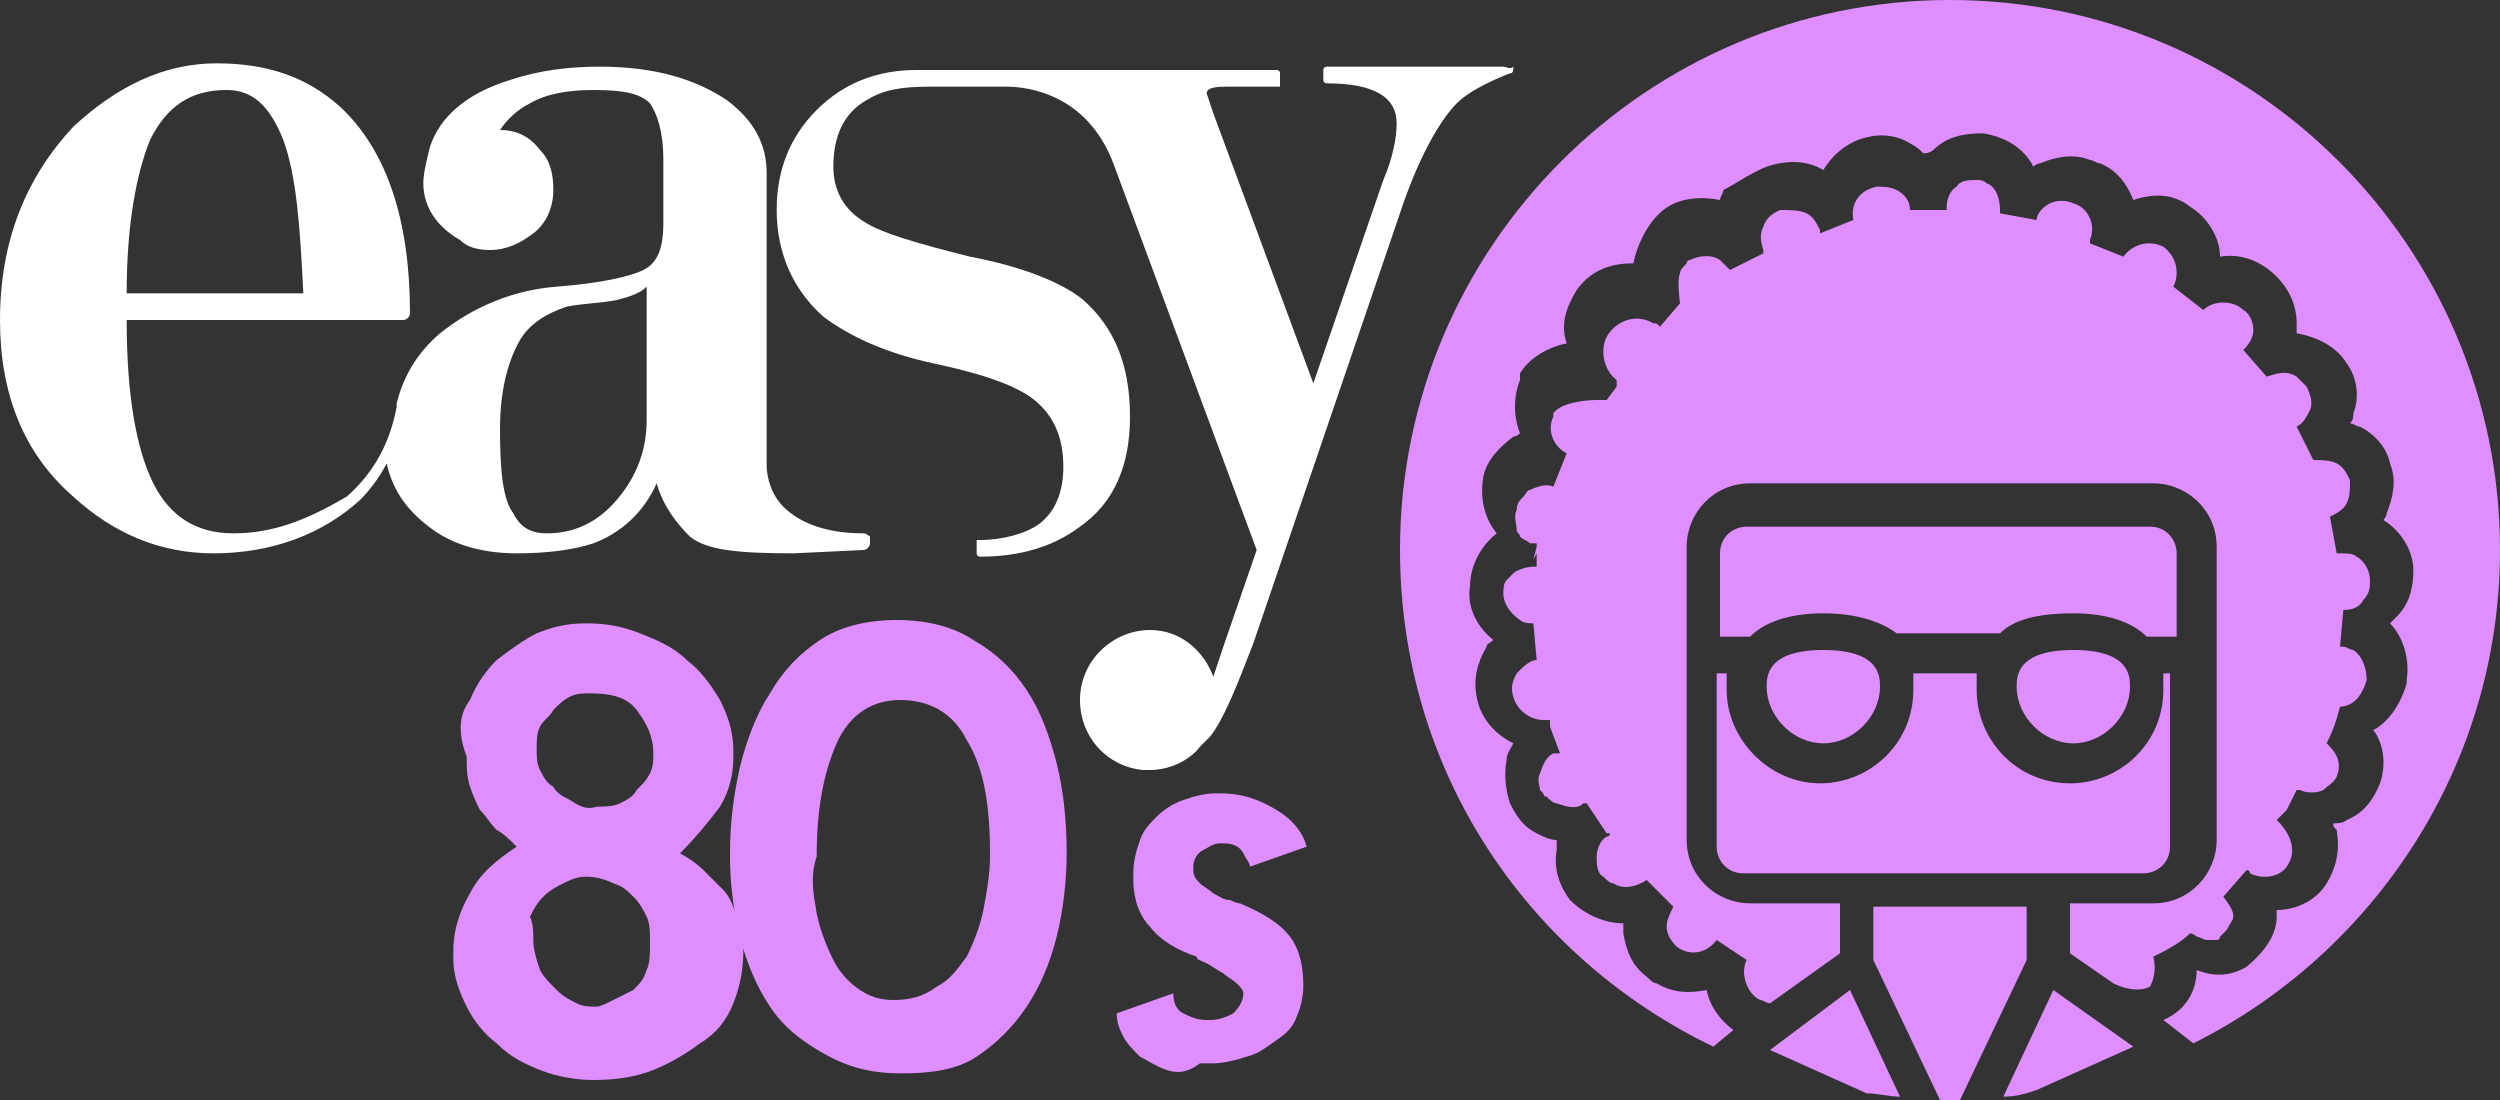 <?xml version="1.0" encoding="utf-8"?>
<!-- Generator: Adobe Illustrator 22.1.0, SVG Export Plug-In . SVG Version: 6.00 Build 0)  -->
<svg version="1.1" id="Layer_1" xmlns="http://www.w3.org/2000/svg" xmlns:xlink="http://www.w3.org/1999/xlink" x="0px" y="0px"
	 viewBox="0 0 75 33" style="enable-background:new 0 0 75 33;" xml:space="preserve">
<rect x="0" y="0" width="75" height="33" fill="#333333" stroke="none"/>
<style type="text/css">
	.st0{fill:#FFFFFF;}
	.st1{fill:#DE8EFF;}
</style>
<g>
	<path class="st0" d="M19.4,12.6c0,0.9-0.3,1.7-0.9,2.4c-0.6,0.7-1.3,1-2.1,1c-0.5,0-0.8-0.2-1-0.6C15.1,15,15,14.2,15,12.9
		c0-1.1,0.2-2,0.6-2.7c0.3-0.5,0.8-0.8,1.4-1c0.5-0.1,1-0.1,1.5-0.2c0.4-0.1,0.7-0.2,0.9-0.4V12.6z M4.5,4.2c0.5-1,1.2-1.5,2.3-1.5
		c0.8,0,1.3,0.5,1.7,1.5C8.9,5.3,9,6.8,9.1,8.8H3.8C3.8,6.7,4.1,5.2,4.5,4.2 M25.9,16c-1.1,0-1.9-0.3-2.4-0.8S23,14,23,14
		c0-0.3,0-1.1,0-1.4V5.2c0-0.9-0.4-1.6-1.2-2.2c-0.9-0.6-2.1-1-3.8-1c-0.9,0-1.8,0.1-2.7,0.4c-1.3,0.4-2.1,1.1-2.4,2
		c-0.1,0.4-0.2,0.8-0.2,1.1c0,0.7,0.4,1.3,1.1,1.7c0.2,0.2,0.5,0.3,0.9,0.3c0.5,0,0.9-0.2,1.3-0.5s0.6-0.8,0.6-1.3s-0.1-0.9-0.4-1.2
		c-0.3-0.4-0.7-0.6-1.2-0.6l0,0c0.2-0.3,0.5-0.6,0.9-0.8c0.5-0.3,1.2-0.4,1.9-0.4c0.9,0,1.4,0.1,1.7,0.4c0.2,0.3,0.4,0.8,0.4,1.7
		v1.9c0,0.8-0.2,1.2-0.6,1.4S18,8.5,16.7,8.6c-1.3,0.1-2.5,0.6-3.5,1.4c-0.7,0.6-1.1,1.3-1.3,2.1c0,0,0,0,0,0.1
		c-0.2,1.1-0.7,2-1.5,2.7C9.2,15.6,8.2,16,7,16c-1.1,0-1.9-0.5-2.4-1.5s-0.8-2.6-0.8-4.9h8.3c0.1,0,0.2-0.1,0.2-0.2
		c0-2.8-0.7-4.9-2.1-6.2C9.2,2.3,8,1.9,6.5,1.9c-1.6,0-3,0.7-4.3,1.9C0.8,5.3,0,7.2,0,9.6c0,2.2,0.7,4,2.2,5.3
		c1.2,1.1,2.6,1.7,4.2,1.7c1.8,0,3.3-0.6,4.4-1.6c0.3-0.3,0.6-0.7,0.8-1.1c0.2,0.9,0.7,1.5,1.4,2c0.7,0.5,1.6,0.7,2.5,0.7
		s1.7-0.1,2.3-0.3c0.8-0.3,1.5-0.9,1.9-1.8c0.2,0.7,0.6,1.2,1,1.6c0.5,0.4,1.4,0.5,3.1,0.5l2.1-0.1c0.1,0,0.2-0.1,0.2-0.2v-0.2
		C26.1,16.1,26,16,25.9,16"/>
	<path class="st0" d="M45.1,2L45.1,2h-5.3c-0.1,0-0.1,0.1-0.1,0.1v0.3c0,0.1,0.1,0.1,0.1,0.1c1.4,0,2.1,0.4,2.1,1.2
		c0,0.4-0.1,1-0.4,1.7l-2.1,6.1l-3-8.1l-0.2-0.6c0-0.2,0.4-0.2,0.6-0.2c0.5,0,1,0,1.5,0h0.1V2.5V2.2c0-0.1-0.1-0.1-0.1-0.1H27.5
		c-1.2,0-2.2,0.4-3,1.2s-1.2,1.8-1.2,3c0,1.3,0.5,2.4,1.4,3.2c0.8,0.6,1.9,1.1,3.3,1.4c1.4,0.3,2.3,0.6,2.9,1c0.7,0.5,1,1.2,1,2.1
		c0,0.7-0.2,1.3-0.7,1.7c-0.4,0.3-1.1,0.5-1.8,0.5h-0.1v0.1v0.3c0,0.1,0.1,0.1,0.1,0.1c1.2,0,2.2-0.3,3-0.9c1-0.7,1.5-1.8,1.5-3.3
		c0-1.6-0.5-2.7-1.4-3.5c-0.6-0.5-1.8-1-3.4-1.3c-1.6-0.4-2.6-0.7-3.1-1c-0.7-0.4-1-1-1-1.7c0-0.9,0.3-1.6,1-2
		c0.5-0.3,1-0.4,1.9-0.4h2.3c0.6,0,2.4,0.2,3.2,2.3l4.3,11.6l-1,2.9c-0.1,0.3-0.2,0.6-0.3,0.9c-0.3-0.8-1-1.4-1.9-1.4
		c-1.1,0-2.1,0.9-2.1,2.1c0,1.1,0.8,2,1.9,2.1l0,0h0.1l0,0c0,0,0,0,0.1,0c0.6,0,1.2-0.3,1.5-0.7c0.1-0.1,0.2-0.2,0.3-0.3
		c0.4-0.5,0.8-1.5,1.3-2.8l4.5-13.2c0.7-2,1.4-2.8,1.6-3c0.5-0.5,1.6-0.9,1.6-0.9c0.1,0,0.1-0.1,0.1-0.2C45.3,2.1,45.2,2,45.1,2"/>
	<path class="st1" d="M64.6,28.7c0.4-0.2,0.8-0.4,1.1-0.7c0.1,0,0.2,0.1,0.2,0.1c0.1,0,0.2,0.1,0.3,0.1c0.1,0,0.3,0,0.3,0
		c0.1,0,0.1-0.1,0.1-0.1c0.1-0.1,0.1-0.1,0.2-0.2c0.1-0.2,0.2-0.3,0.2-0.4s0-0.2-0.3-0.6l0,0l0.7-0.8l0,0c0,0,0.1,0,0.1,0.1
		c0.4,0.2,0.9,0.1,1.1-0.2c0.5-0.7-0.3-1.4-0.3-1.4l0.3-0.3l0.3-0.6H69c0.2,0.1,0.5,0.1,0.7,0c0.1-0.1,0.3-0.2,0.4-0.4
		c0.2-0.5-0.1-0.8-0.3-1c0.2-0.4,0.3-0.7,0.4-1.1c0.2,0,0.6-0.1,0.8-0.8c0-0.3-0.1-0.7-0.4-0.9c-0.1,0-0.2-0.1-0.3-0.1
		c0,0,0,0-0.1,0l0.1-1.1c0.3,0,0.5-0.1,0.6-0.3c0.2-0.2,0.2-0.4,0.2-0.6c0-0.3-0.2-0.6-0.4-0.7c-0.1-0.1-0.3-0.1-0.5-0.1h-0.1
		l-0.2-1.1l0,0c0.2-0.1,0.4-0.2,0.5-0.4c0.1-0.2,0.1-0.4,0.1-0.7c-0.1-0.2-0.2-0.4-0.4-0.5c-0.2-0.1-0.5-0.1-0.7-0.1l0,0l-0.5-1l0,0
		c0.2-0.1,0.3-0.3,0.4-0.5s0-0.5-0.1-0.7c-0.1-0.1-0.2-0.2-0.3-0.3c-0.3-0.2-0.6-0.1-0.9,0l0,0l-0.7-0.8l0,0
		c0.2-0.2,0.3-0.4,0.3-0.6c0-0.2-0.1-0.5-0.3-0.6C67,9,66.4,9,66.1,9.3l0,0l-0.9-0.7l0,0c0.2-0.4,0.1-0.9-0.3-1.2l0,0
		c-0.4-0.2-0.9-0.1-1.2,0.3l0,0l-1-0.4V7.2c0.2-0.5-0.1-1-0.5-1.1C62,6,61.7,6,61.5,6.1s-0.4,0.3-0.4,0.5L60,6.4V6.3
		c0-0.3-0.1-0.7-0.4-0.8c-0.1-0.1-0.2-0.1-0.3-0.1c-0.2,0-0.5,0-0.6,0.2c-0.2,0.1-0.3,0.4-0.3,0.6v0.1h-1.1l0,0
		c0-0.3-0.2-0.5-0.4-0.6c-0.2-0.1-0.4-0.1-0.6-0.1c-0.5,0.1-0.8,0.5-0.7,1l0,0l-1,0.4c0,0,0,0,0-0.1c-0.1-0.2-0.2-0.4-0.4-0.5
		c-0.2-0.1-0.5-0.1-0.8-0.1c-0.2,0.1-0.4,0.2-0.5,0.5c-0.1,0.2-0.1,0.4,0,0.7v0.1l-1,0.5l0,0c-0.1-0.1-0.2-0.2-0.3-0.3
		c-0.3-0.2-0.7-0.1-0.9,0c0,0-0.1,0-0.1,0.1c-0.1,0.1-0.2,0.2-0.2,0.3c-0.1,0.2,0,0.9,0,0.9l-0.6,0.7c-0.1-0.1-0.1-0.1-0.2-0.1
		c-0.5-0.3-1.1-0.1-1.4,0.4c-0.2,0.4-0.1,1,0.3,1.3v0.2L48.2,12h-0.3c-0.4,0-1.1,0.1-1.3,0.4v0.1c-0.2,0.4,0,0.9,0.4,1.1l0,0l-0.4,1
		l0,0c-0.2-0.1-0.5,0-0.7,0.1c-0.1,0-0.1,0.1-0.2,0.2c-0.1,0.1-0.2,0.2-0.2,0.4c-0.1,0.2,0,0.4,0,0.6c0,0.1,0.1,0.1,0.1,0.2
		c0.1,0.1,0.2,0.1,0.3,0.2c0.1,0,0.2,0,0.2,0l0,0v0.1L46,16.8l0,0l0.1-0.2l0,0.4H46c-0.2,0-0.5,0.1-0.6,0.2c0,0,0,0-0.1,0.1
		l-0.1,0.1c-0.1,0.1-0.1,0.3-0.1,0.4c0,0.3,0.2,0.6,0.5,0.8c0.1,0.1,0.3,0.1,0.4,0.1l0,0l0.1,1.1l0,0c-0.2,0-0.4,0.2-0.6,0.4
		c-0.1,0.2-0.2,0.4-0.1,0.7c0.1,0.4,0.5,0.7,0.9,0.7c0.1,0,0.2,0,0.2,0l0,0v0.2l0.3,0.8h-0.1h-0.1c-0.2,0.1-0.3,0.3-0.4,0.6
		c-0.1,0.2,0,0.4,0,0.5l0.1,0.1c0,0,0,0.1,0.1,0.1l0,0c0.1,0.1,0.2,0.2,0.3,0.2c0.3,0.1,0.6,0.2,0.8,0h0.1l0,0l0.6,0.9
		c0,0,0,0,0.1,0c0,0,0,0.1-0.1,0.1c-0.2,0.1-0.3,0.4-0.3,0.6s0,0.5,0.2,0.6c0.1,0.1,0.2,0.2,0.3,0.2c0.3,0.2,0.7,0.1,1-0.1l0,0l0,0
		l0.8,0.8l0,0c-0.1,0.2-0.2,0.4-0.2,0.6s0.1,0.4,0.3,0.6c0.4,0.3,0.9,0.2,1.2-0.2l0,0l0.9,0.6c-0.2,0.4,0,1,0.4,1.2
		c0.1,0,0.2,0.1,0.3,0.1l2.1-1.5v-1.5h-2.7c-1,0-1.9-0.8-1.9-1.9v-8.8c0-1,0.8-1.9,1.9-1.9h12.1c1,0,1.9,0.8,1.9,1.9v8.8
		c0,1-0.8,1.9-1.9,1.9h-2.5v1.5l1.3,0.9c0.2,0.1,0.7,0.3,1.1,0.1C64.6,29.4,64.7,29.1,64.6,28.7 M52.5,19.1c0.4-0.4,1.1-0.7,2.2-0.7
		s1.8,0.3,2.2,0.6l0,0H60l0,0c0.4-0.4,1.1-0.6,2.2-0.6s1.8,0.3,2.2,0.7c0.1,0,0.1,0,0.2,0h0.7v-2.5c0-0.4-0.3-0.8-0.8-0.8H52.4
		c-0.4,0-0.8,0.3-0.8,0.8v2.5h0.7C52.4,19.1,52.4,19.1,52.5,19.1 M54.7,19.5c-1.7,0-1.7,0.8-1.7,1.1c0,0.9,0.8,1.7,1.7,1.7
		s1.7-0.8,1.7-1.7C56.4,20.3,56.4,19.5,54.7,19.5 M62.2,19.5c-1.7,0-1.7,0.8-1.7,1.1c0,0.9,0.8,1.7,1.7,1.7c0.9,0,1.7-0.8,1.7-1.7
		C63.9,20.3,63.9,19.5,62.2,19.5 M65.2,20.2h-0.3c0,0.2,0,0.3,0,0.5c0,1.6-1.3,2.8-2.8,2.8c-1.6,0-2.8-1.3-2.8-2.8
		c0-0.1,0-0.3,0-0.5h-1.9c0,0.2,0,0.3,0,0.5c0,1.6-1.3,2.8-2.8,2.8s-2.8-1.3-2.8-2.8c0-0.1,0-0.3,0-0.5h-0.3v5.2
		c0,0.4,0.3,0.8,0.8,0.8H55h6.8h2.5c0.4,0,0.8-0.3,0.8-0.8v-5.2H65.2z M58.8,33l2-4.2v-1.6h-4.6v1.6l2,4.2c0.1,0,0.2,0,0.2,0
		C58.6,33,58.7,33,58.8,33 M53.1,31.5l2.9,1.3c0.3,0,0.7,0.1,1,0.1l-1.5-3.2L53.1,31.5z M60.1,32.9c0.4,0,0.7-0.1,1-0.2l2.9-1.3
		l-2.4-1.7L60.1,32.9z M75,16.5C75,7.4,67.6,0,58.5,0S42,7.4,42,16.5c0,6.6,3.8,12.2,9.4,14.9l0.6-0.5c-0.4-0.3-0.7-0.7-0.8-1.2
		c-0.5,0.1-1,0.1-1.5-0.2c-0.1,0-0.2-0.1-0.3-0.2C49,29,48.8,28.6,48.7,28c0-0.1,0-0.2,0-0.3c-0.6,0-1.2-0.3-1.6-0.7
		c-0.3-0.4-0.5-0.9-0.4-1.5c0-0.1,0-0.2,0-0.3c-0.2,0-0.4-0.1-0.6-0.2c-0.4-0.2-0.6-0.5-0.8-0.9c-0.1-0.3-0.2-0.8-0.1-1.3
		c0-0.2,0.1-0.3,0.2-0.5c-0.6-0.3-1-0.8-1.1-1.4c-0.1-0.5,0-1,0.3-1.5c0-0.1,0.1-0.1,0.2-0.2c-0.5-0.4-0.8-1-0.7-1.6
		c0-0.6,0.3-1.2,0.8-1.6c-0.4-0.5-0.5-1.1-0.4-1.7c0.1-0.5,0.5-0.9,0.9-1.2c0.1,0,0.2-0.1,0.2-0.1c-0.2-0.5-0.2-1.1,0-1.6
		c0,0,0,0,0-0.1v-0.1c0.3-0.5,0.9-0.8,1.4-0.9c-0.2-0.6,0-1.1,0.3-1.6C47.8,8,48.5,7.9,49,7.9c0.1-0.5,0.4-1.2,0.9-1.6
		c0.5-0.4,1.2-0.4,1.7-0.3c0-0.1,0.1-0.2,0.1-0.3C52.1,5.5,52.5,5.2,53,5c0.6-0.2,1.2-0.2,1.7,0.1c0.3-0.5,0.8-0.9,1.4-1
		c0.4-0.1,0.9,0,1.2,0.2c0.2,0.1,0.3,0.2,0.4,0.3c0.2,0,0.3-0.1,0.3-0.1C58.4,4.1,58.9,4,59.5,4c0.6,0.1,1.2,0.4,1.5,1
		c0.1-0.1,0.2-0.1,0.2-0.1c0.5-0.2,1-0.3,1.5-0.1c0.1,0,0.2,0.1,0.3,0.1c0.5,0.2,0.8,0.6,1,1.1c0.6-0.2,1.2-0.2,1.7,0.2
		c0.5,0.3,0.9,0.9,0.9,1.5c0.6-0.1,1.2,0.1,1.7,0.6c0.4,0.4,0.6,0.9,0.6,1.4c0,0.1,0,0.2,0,0.3c0.6,0.1,1.2,0.4,1.5,0.9
		c0.3,0.4,0.4,1,0.2,1.5c0,0.1,0,0.2-0.1,0.3c0.1,0,0.2,0.1,0.3,0.1c0.4,0.2,0.8,0.6,0.9,1.1c0.2,0.5,0.1,1-0.1,1.5
		c0,0.1-0.1,0.2-0.1,0.2c0.5,0.3,0.9,0.9,0.9,1.5c0,0.5-0.1,1-0.5,1.4c-0.1,0.1-0.1,0.1-0.2,0.2c0.4,0.4,0.6,1.1,0.5,1.7v0.1
		c-0.2,0.7-0.6,1.2-1,1.4c0.3,0.4,0.4,1,0.2,1.6c-0.2,0.5-0.5,0.9-1,1.1c-0.1,0.1-0.3,0.1-0.4,0.1c0,0.1,0,0.1,0.1,0.2
		c0.1,0.6,0,1.1-0.3,1.6s-0.9,0.8-1.5,0.8c0,0.1,0,0.1,0,0.2c0,0.5-0.3,1-0.9,1.5l0,0c-0.5,0.3-1,0.3-1.5,0.1c0,0.6-0.3,1.2-1,1.5
		l0.9,0.7C71.2,28.6,75,23,75,16.5"/>
	<path class="st1" d="M35,32.1c-0.3-0.1-0.6-0.3-0.8-0.4c-0.2-0.2-0.4-0.4-0.5-0.6s-0.2-0.4-0.2-0.7l1.7-0.6c0,0.3,0.1,0.5,0.3,0.6
		s0.4,0.2,0.7,0.2c0,0,0,0,0.1,0l0,0c0.3,0,0.5-0.1,0.7-0.2c0.2-0.2,0.3-0.4,0.3-0.6c0-0.1-0.1-0.2-0.2-0.3
		c-0.1-0.1-0.3-0.2-0.4-0.3c-0.2-0.1-0.3-0.2-0.5-0.3c-0.2-0.1-0.3-0.1-0.3-0.2c-0.6-0.2-1.1-0.5-1.4-0.9C34.2,27.5,34,27,34,26.4
		c0,0,0,0,0-0.1s0,0,0-0.1c0-0.4,0.1-0.7,0.2-1c0.1-0.3,0.3-0.5,0.5-0.7s0.5-0.4,0.8-0.5s0.6-0.2,1-0.2h0.1c0.7,0,1.2,0.2,1.7,0.5
		s0.8,0.7,0.9,1.1L37.5,26c0-0.1-0.1-0.2-0.2-0.4c-0.1-0.2-0.3-0.3-0.6-0.3h-0.1c-0.2,0-0.3,0.1-0.5,0.2s-0.3,0.3-0.3,0.5v0.1
		c0,0.2,0.1,0.3,0.2,0.4c0.1,0.1,0.3,0.2,0.4,0.3c0.2,0.1,0.3,0.2,0.5,0.2c0.2,0.1,0.3,0.1,0.3,0.1c0.7,0.3,1.2,0.6,1.5,1
		s0.4,0.9,0.4,1.5c0,0.3-0.1,0.7-0.2,0.9c-0.1,0.3-0.3,0.5-0.6,0.7s-0.5,0.4-0.9,0.5c-0.3,0.1-0.7,0.2-1,0.2H36
		C35.6,32.2,35.3,32.2,35,32.1 M24.5,27.4c0.1,0.5,0.3,1,0.5,1.4c0.2,0.4,0.5,0.7,0.8,0.9s0.6,0.3,1,0.3c0.5,0,0.9-0.1,1.3-0.4
		c0.4-0.2,0.6-0.5,0.9-0.9c0.2-0.4,0.4-0.9,0.5-1.4s0.2-1.1,0.2-1.6v-0.1c0-1.5-0.2-2.6-0.7-3.4c-0.4-0.8-1.1-1.2-2-1.2
		c-0.8,0-1.5,0.4-1.9,1.3s-0.6,2-0.6,3.4l0,0l0,0C24.3,26.3,24.4,26.8,24.5,27.4 M32,25.6c0,0.8-0.1,1.7-0.3,2.5s-0.5,1.5-0.9,2.1
		c-0.4,0.6-0.9,1.1-1.5,1.5s-1.4,0.5-2.2,0.5H27c-0.9,0-1.6-0.2-2.3-0.6c-0.7-0.4-1.2-0.8-1.6-1.4c-0.4-0.6-0.7-1.3-0.9-2.1
		c-0.2-0.8-0.3-1.6-0.3-2.4c0,0,0,0,0-0.1l0,0c0-0.9,0.1-1.7,0.3-2.6c0.2-0.8,0.5-1.6,0.9-2.2c0.4-0.7,0.9-1.2,1.5-1.6
		s1.4-0.6,2.3-0.6c0.9,0,1.7,0.2,2.3,0.6c0.7,0.4,1.2,0.9,1.6,1.5c0.4,0.6,0.7,1.4,0.9,2.2S32,24.6,32,25.6L32,25.6z M17.9,24.2
		c0.2,0,0.5,0,0.7-0.1s0.4-0.2,0.5-0.4c0.2-0.2,0.3-0.3,0.4-0.5s0.1-0.4,0.1-0.6l0,0c0-0.5-0.2-0.9-0.5-1.3s-0.8-0.5-1.4-0.5
		c-0.2,0-0.4,0-0.6,0.1s-0.3,0.2-0.5,0.4c-0.1,0.2-0.3,0.3-0.4,0.5s-0.1,0.4-0.1,0.7l0,0c0,0.2,0,0.4,0.1,0.6s0.2,0.4,0.4,0.5
		c0.1,0.2,0.3,0.3,0.5,0.4C17.4,24.2,17.6,24.3,17.9,24.2L17.9,24.2z M18.4,30c0.2-0.1,0.4-0.2,0.6-0.3c0.2-0.2,0.3-0.3,0.4-0.6
		c0.1-0.2,0.1-0.5,0.1-0.8v-0.1c0-0.2,0-0.5-0.1-0.7s-0.2-0.4-0.4-0.6c-0.2-0.2-0.3-0.3-0.6-0.4c-0.2-0.1-0.5-0.2-0.8-0.2
		s-0.5,0.1-0.7,0.2s-0.4,0.2-0.6,0.4c-0.2,0.2-0.3,0.4-0.4,0.6C16,27.7,16,28,16,28.2c0,0.3,0.1,0.6,0.2,0.9
		c0.1,0.2,0.3,0.4,0.5,0.6c0.2,0.2,0.4,0.3,0.6,0.4c0.2,0.1,0.4,0.1,0.6,0.1C18,30.2,18.2,30.1,18.4,30 M14.1,21
		c0.2-0.5,0.5-0.9,0.8-1.2c0.4-0.3,0.8-0.6,1.2-0.8c0.5-0.2,0.9-0.3,1.5-0.3s1.1,0.1,1.6,0.3c0.5,0.2,1,0.4,1.4,0.8
		c0.4,0.3,0.7,0.7,1,1.2c0.2,0.4,0.4,0.9,0.4,1.5v0.2c0,0.5-0.1,1-0.4,1.5c-0.3,0.4-0.7,0.9-1.2,1.4c0.2,0.1,0.5,0.3,0.7,0.5
		s0.4,0.4,0.6,0.6s0.3,0.5,0.4,0.8c0.1,0.3,0.2,0.6,0.2,1c0,0.6-0.1,1.1-0.3,1.6s-0.5,0.9-1,1.2c-0.4,0.3-0.9,0.6-1.4,0.8
		s-1.1,0.3-1.8,0.3c-0.5,0-1.1-0.1-1.6-0.3s-0.9-0.4-1.3-0.8c-0.4-0.3-0.7-0.7-0.9-1.1c-0.2-0.4-0.4-0.9-0.4-1.4c0-0.1,0-0.1,0-0.2
		v-0.1c0-0.6,0.2-1.2,0.5-1.7c0.3-0.6,0.8-1,1.4-1.4c-0.2-0.2-0.4-0.4-0.6-0.5c-0.2-0.2-0.3-0.4-0.5-0.6c-0.1-0.2-0.2-0.4-0.3-0.7
		C14,23.3,14,23,14,22.7C13.7,21.9,13.8,21.4,14.1,21"/>
</g>
</svg>
